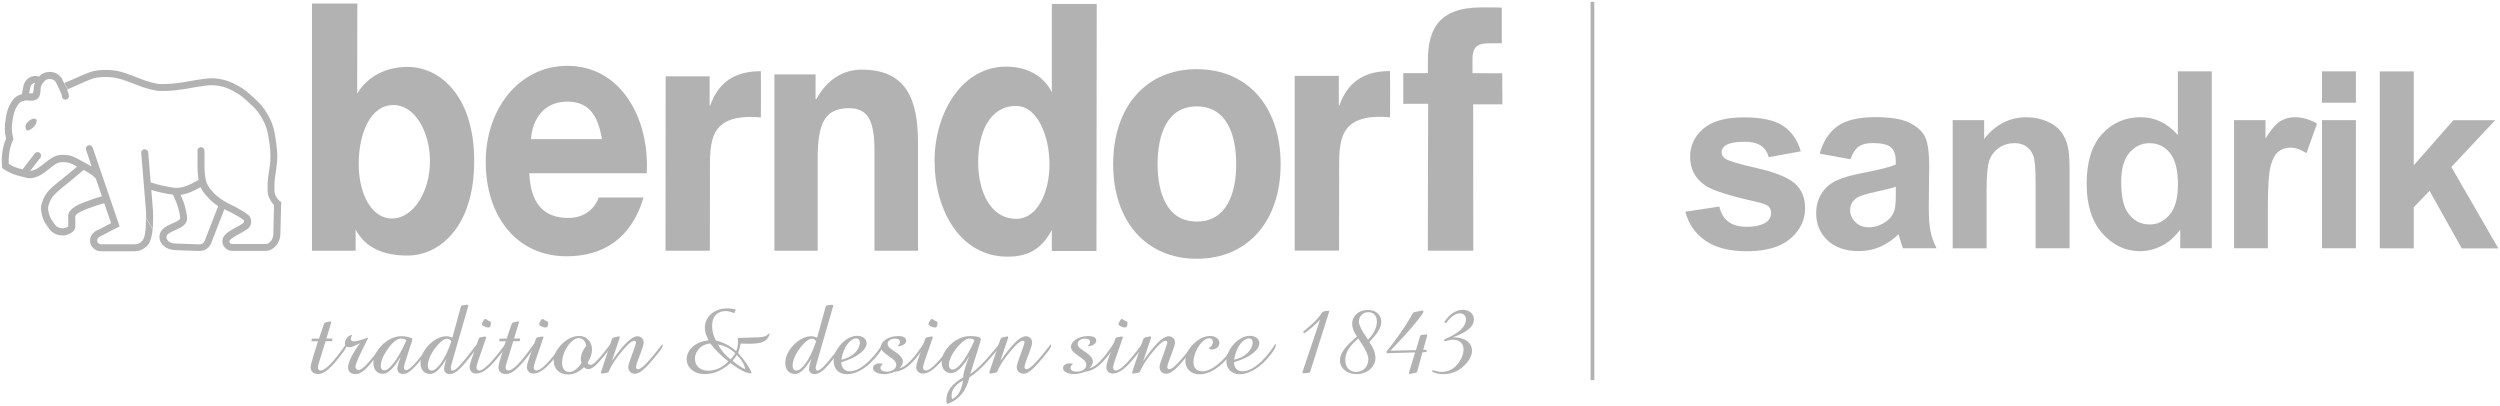 <?xml version="1.0" encoding="utf-8"?>
<!-- Generator: Adobe Illustrator 24.0.1, SVG Export Plug-In . SVG Version: 6.00 Build 0)  -->
<svg version="1.1" id="Vrstva_1" xmlns="http://www.w3.org/2000/svg" xmlns:xlink="http://www.w3.org/1999/xlink" x="0px" y="0px"
	 viewBox="0 0 382 62" style="enable-background:new 0 0 382 62;" xml:space="preserve">
<style type="text/css">
	.st0{fill:#B2B2B2;}
	.st1{fill-rule:evenodd;clip-rule:evenodd;fill:#B2B2B2;}
</style>
<g>
	<path class="st0" d="M218.17,38.3h6.95l-0.02-22.36h4.47l-0.03-4.74L225,11.18V9.05c0-2.24,1.12-2.44,2.9-2.44h1.58V1.16
		c-1.13-0.05-2.01-0.03-3.18-0.03c-6.55,0.03-8.12,3.44-8.12,8.18l0,1.86h-3.76v4.69h3.8L218.17,38.3z"/>
	<path class="st0" d="M101.69,38.31l6.78,0l0.01-11.88c0-4.74-0.28-9.18,7.78-8.49c0.01,0,0.03-7.06,0-7.06
		c-4.18-0.02-6.53,1.86-7.75,5.25l-0.08,0.02l0-4.49h-6.72L101.69,38.31z"/>
	<path class="st0" d="M118.33,38.31l6.61,0V24.19c0-5.47,1.16-7.58,4.65-7.66c3.25-0.07,4.03,2.21,4.03,6.64v15.14h6.65V21.83
		c0-6.67-1.77-11.19-8.62-11.19c-2.72,0-5.26,1.45-6.89,4.48h-0.14v-3.75l-6.29,0V38.31z"/>
	<path class="st0" d="M170.09,25.08c0,8.72,5.02,14.46,12.77,14.46c7.8,0,12.82-5.74,12.82-14.46c0-8.77-5.02-14.51-12.82-14.51
		C175.11,10.56,170.09,16.31,170.09,25.08 M176.88,25.08c0-4.41,1.39-8.82,5.98-8.82c4.64,0,6.03,4.41,6.03,8.82
		c0,4.36-1.39,8.77-6.03,8.77C178.27,33.85,176.88,29.43,176.88,25.08z"/>
	<path class="st0" d="M197.83,38.29l6.78,0l0.01-11.88c0-4.74-0.28-9.18,7.78-8.49c0.01,0,0.03-7.06,0-7.06
		c-4.18-0.02-6.53,1.86-7.75,5.25l-0.08,0.02v-4.54l-6.74,0V38.29z"/>
	<path class="st0" d="M81.14,21.26c0.09-2.08,1.31-5.73,5.53-5.73c3.24,0,4.69,1.98,5.3,5.73H81.14z M98.82,26.48
		c0.47-8.29-3.88-16.42-12.13-16.42c-7.36,0-12.47,6.57-12.47,14.65c0,8.34,4.72,14.45,12.36,14.45c5.49,0,9.88-2.63,11.76-8.99
		H91.5c-0.55,1.5-1.99,3.13-4.66,3.13c-3.71,0-5.77-2.14-5.96-6.83H98.82z"/>
	<path class="st0" d="M65.7,24.66c0,4.55-2.49,8.69-5.76,8.73c-3.16,0.04-5.13-3.77-5.13-8.32c0-4.6,1.73-9.02,5.31-9.02
		C63.34,16.04,65.7,20.06,65.7,24.66 M47.66,38.31l6.68,0l0-3.22c1.53,2.83,4.31,3.96,7.93,3.96c4.9,0,10.19-4.39,10.19-14.44
		c0-10-5.28-14.39-10.19-14.39c-3.05,0-6.02,1.27-7.69,4.08L54.6,0.54l-6.93,0V38.31z"/>
	<path class="st0" d="M160.36,25.11c0,4.43-1.95,8.33-5.04,8.33c-4.13,0.01-5.86-4.43-5.86-8.65c0-4.43,1.7-8.64,5.86-8.6
		C158.49,16.23,160.36,20.73,160.36,25.11 M160.72,38.35l6.82,0l0.04-37.75h-6.86v13.53c0,0-1.46-3.83-6.75-3.95
		c-7.03-0.15-11.17,7.16-11.17,14.4c0,7.45,3.86,14.64,11.17,14.64c3.1,0,5.21-1.16,6.75-4.08V38.35z"/>
	<path class="st0" d="M48.58,52.15h-0.96l-0.04-0.1l0.07-0.23l0.09-0.08h1l0.72-2.11c0.07-0.21,0.14-0.34,0.33-0.38l0.63-0.13h0.07
		c0.09,0,0.12,0.03,0.12,0.11c0,0.03,0,0.08-0.02,0.13l-0.72,2.37h0.91l0.02,0.08l-0.05,0.26l-0.07,0.07h-0.93l-1.03,3.34
		c-0.1,0.33-0.14,0.56-0.14,0.72c0,0.25,0.17,0.41,0.42,0.41c0.73,0,2.03-1.37,3.92-4.09c0.03,0.08,0.03,0.16,0.03,0.23
		c0,0.39-0.33,0.82-0.82,1.46c-1.47,1.93-2.54,2.94-3.5,2.94c-0.74,0-1.16-0.38-1.16-1.03c0-0.25,0.12-0.78,0.38-1.62L48.58,52.15z"
		/>
	<path class="st0" d="M58.68,52.64c0,0.41-0.39,0.83-0.95,1.54c-1.51,1.93-2.36,2.98-3.41,2.98c-0.72,0-1.14-0.38-1.14-1.03
		c0-0.7,0.58-1.98,1.84-3.71c-0.75,0.44-1.35,0.64-1.66,0.64c-0.44,0-0.66-0.2-0.66-0.57c0-0.64,0.49-1.24,1.07-1.31l0.04,0.05
		c-0.14,0.25-0.21,0.39-0.21,0.52c0,0.28,0.16,0.41,0.51,0.41c0.4,0,1.08-0.21,2.08-0.57l0.07,0.05c-1.23,2.44-1.94,3.88-1.94,4.43
		c0,0.28,0.23,0.47,0.45,0.47c0.7,0,1.84-1.42,3.89-4.11C58.66,52.49,58.68,52.56,58.68,52.64"/>
	<path class="st0" d="M58.49,57.12c-0.88,0-1.44-0.64-1.44-1.73c0-0.95,0.61-2.08,1.75-3.04c0.77-0.64,1.66-0.98,2.57-0.98
		c0.52,0,1.03,0.1,1.54,0.31L63,51.79v0.03c0,0.28-0.19,0.7-0.39,1.31l-0.79,2.52c-0.05,0.2-0.1,0.38-0.1,0.57
		c0,0.18,0.16,0.33,0.33,0.33c0.59,0,1.75-1.34,3.71-3.96c0.04,0.08,0.05,0.15,0.05,0.23c0,0.29-0.26,0.61-0.63,1.08
		c-1.61,2.01-2.56,3.24-3.59,3.24c-0.56,0-0.87-0.29-0.87-0.82c0-0.29,0.17-0.9,0.51-1.83C60.17,56.24,59.33,57.12,58.49,57.12
		 M61.31,51.73c-0.54,0-1.16,0.41-1.82,1.28c-0.88,1.15-1.31,2.13-1.31,2.86c0,0.46,0.23,0.72,0.54,0.72c0.74,0,2.01-1.51,3.38-4.6
		C61.9,51.82,61.62,51.73,61.31,51.73z"/>
	<path class="st0" d="M65.72,57.14c-0.89,0-1.47-0.64-1.47-1.67c0-0.98,0.49-2.01,1.42-2.9c0.82-0.79,1.75-1.19,2.52-1.19
		c0.3,0,0.59,0.08,0.93,0.21l1.26-4.58c0.05-0.21,0.07-0.33,0.31-0.36l0.67-0.08h0.03c0.11,0,0.16,0.05,0.16,0.15
		c0,0.05-0.02,0.1-0.04,0.18l-2.49,8.64c-0.09,0.29-0.14,0.49-0.14,0.64c0,0.29,0.07,0.44,0.3,0.44c0.54,0,1.66-1.37,3.66-3.99
		c0.04,0.07,0.05,0.13,0.05,0.21c0,0.39-0.42,0.88-1.07,1.7c-1.33,1.68-2.17,2.62-3.12,2.62c-0.51,0-0.84-0.33-0.84-0.75
		c0-0.41,0.14-0.95,0.39-1.65C67.31,56.34,66.52,57.14,65.72,57.14 M68.31,51.76c-0.4,0-0.86,0.31-1.42,0.95
		c-1.05,1.19-1.52,2.37-1.52,3.14c0,0.51,0.21,0.77,0.61,0.77c0.72,0,2.01-1.52,2.99-4.48C68.78,51.87,68.59,51.76,68.31,51.76z"/>
	<path class="st0" d="M73.12,51.82c0.07-0.18,0.16-0.26,0.33-0.29l0.65-0.11h0.07c0.07,0,0.12,0.03,0.12,0.11
		c0,0.03,0,0.07-0.02,0.1l-1.19,3.45c-0.19,0.57-0.28,0.92-0.28,1.06c0,0.29,0.16,0.47,0.44,0.47c0.7,0,2.03-1.37,4.03-4.11
		c0.02,0.07,0.04,0.13,0.04,0.21c0,0.41-0.39,0.85-0.95,1.57c-1.47,1.83-2.54,2.8-3.59,2.8c-0.61,0-1.01-0.39-1.01-1
		c0-0.2,0.07-0.54,0.25-1.05L73.12,51.82z M73.63,49.53c0-0.18,0.37-0.8,0.47-0.8c0.16,0,0.32,0.16,0.54,0.28
		c0.21,0.1,0.37,0.12,0.37,0.29c0,0.52-0.1,0.74-0.37,0.74C74.17,50.04,73.63,49.73,73.63,49.53z"/>
	<path class="st0" d="M77.27,52.15H76.3l-0.04-0.1l0.07-0.23l0.09-0.08h1l0.72-2.11c0.07-0.21,0.14-0.34,0.33-0.38l0.63-0.13h0.07
		c0.09,0,0.12,0.03,0.12,0.11c0,0.03,0,0.08-0.02,0.13l-0.72,2.37h0.91l0.02,0.08l-0.05,0.26l-0.07,0.07h-0.93l-1.03,3.34
		c-0.1,0.33-0.14,0.56-0.14,0.72c0,0.25,0.18,0.41,0.42,0.41c0.73,0,2.03-1.37,3.92-4.09c0.04,0.08,0.04,0.16,0.04,0.23
		c0,0.39-0.33,0.82-0.82,1.46c-1.47,1.93-2.54,2.94-3.5,2.94c-0.74,0-1.15-0.38-1.15-1.03c0-0.25,0.12-0.78,0.38-1.62L77.27,52.15z"
		/>
	<path class="st0" d="M81.87,51.82c0.07-0.18,0.16-0.26,0.33-0.29l0.65-0.11h0.07c0.07,0,0.12,0.03,0.12,0.11
		c0,0.03,0,0.07-0.02,0.1l-1.19,3.45c-0.19,0.57-0.28,0.92-0.28,1.06c0,0.29,0.16,0.47,0.44,0.47c0.7,0,2.03-1.37,4.03-4.11
		c0.02,0.07,0.04,0.13,0.04,0.21c0,0.41-0.39,0.85-0.95,1.57c-1.47,1.83-2.54,2.8-3.59,2.8c-0.61,0-1.01-0.39-1.01-1
		c0-0.2,0.07-0.54,0.24-1.05L81.87,51.82z M82.38,49.53c0-0.18,0.37-0.8,0.47-0.8c0.16,0,0.32,0.16,0.54,0.28
		c0.21,0.1,0.37,0.12,0.37,0.29c0,0.52-0.1,0.74-0.37,0.74C82.92,50.04,82.38,49.73,82.38,49.53z"/>
	<path class="st0" d="M90.24,55.75c0.54,0,1.49-1.15,3.13-3.3c0.04,0.07,0.05,0.13,0.05,0.2c0,0.29-0.28,0.69-0.75,1.28
		c-1.28,1.6-2.07,2.47-2.77,2.47c-0.24,0-0.47-0.1-0.66-0.29c-0.79,0.74-1.56,1.11-2.42,1.11c-1.33,0-2.21-0.82-2.21-2.08
		c0-0.87,0.4-1.73,1.23-2.55c0.82-0.83,1.79-1.26,2.66-1.26c1.1,0,1.96,0.85,1.96,2.09c0,0.64-0.23,1.29-0.67,2
		C89.85,55.63,90.03,55.75,90.24,55.75 M88.42,51.66c-0.33,0-0.68,0.16-1.01,0.46c-0.93,0.82-1.52,2.19-1.52,3.3
		c0,0.92,0.42,1.42,1.12,1.42c0.58,0,1.21-0.46,1.86-1.37c-0.09-0.18-0.12-0.38-0.12-0.61c0-0.64,0.28-1.34,0.84-2.06
		C89.41,52.05,89.01,51.66,88.42,51.66z"/>
	<path class="st0" d="M93.44,51.99c0.09-0.25,0.16-0.39,0.4-0.44l0.6-0.13c0.04-0.02,0.09-0.02,0.12-0.02
		c0.09,0,0.14,0.05,0.14,0.13c0,0.03,0,0.07-0.02,0.11l-1.19,3.53c1.75-2.54,3.03-3.79,3.9-3.79c0.54,0,0.96,0.41,0.96,0.92
		c0,0.34-0.17,0.87-0.45,1.62c-0.42,1.11-0.72,1.85-0.72,2.22c0,0.15,0.16,0.28,0.33,0.28c0.54,0,1.73-1.29,3.69-3.83
		c0.04,0.07,0.05,0.13,0.05,0.2c0,0.39-0.51,0.95-1.28,1.9c-1.31,1.6-2.21,2.42-2.94,2.42c-0.6,0-1.03-0.43-1.03-1.01
		c0-0.43,0.33-1.21,0.77-2.45c0.28-0.78,0.42-1.21,0.42-1.34c0-0.13-0.12-0.25-0.28-0.25c-0.39,0-1.26,0.77-2.47,2.36
		c-0.56,0.74-0.96,1.37-1.23,1.93c-0.17,0.36-0.16,0.56-0.51,0.62l-0.65,0.11H92c-0.11,0-0.16-0.05-0.16-0.15
		c0-0.07,0-0.13,0.04-0.21L93.44,51.99z"/>
	<path class="st0" d="M107.65,57.16c-1.59,0-2.73-1-2.73-2.27c0-1.42,1.35-2.73,3.38-2.88c-0.4-0.67-0.6-1.31-0.6-1.93
		c0-1.72,1.45-2.96,3.48-2.96c0.44,0,0.86,0.07,1.26,0.2l-0.25,0.54c-0.51-0.23-0.95-0.33-1.3-0.33c-1.3,0-2.08,0.83-2.08,2.26
		c0,0.74,0.19,1.49,0.58,2.24c1.1,0.25,2.15,0.8,3.1,1.62c0.19-0.47,0.28-0.95,0.28-1.44c0-0.18-0.02-0.36-0.03-0.57l3.1-0.1
		c0.75-0.02,1.28-0.13,1.63-0.57l0.09-0.02l0.04,0.07c-0.35,1.23-1.3,1.51-3.2,1.51c-0.37,0-0.79-0.02-1.23-0.03
		c-0.07,0.49-0.21,0.97-0.39,1.42c1.07,1.23,1.77,2.24,2.05,3.06l-0.05,0.08c-0.81-0.02-1.8-0.59-3.17-1.59
		C110.36,56.6,109.12,57.16,107.65,57.16 M108.54,52.49c-1.35,0.08-2.35,1.13-2.35,2.32c0,1.11,0.79,1.83,2.05,1.83
		c1.05,0,2.15-0.47,3.06-1.41C110.22,54.39,109.3,53.49,108.54,52.49z M112.34,53.97c-0.8-0.74-1.68-1.18-2.63-1.33
		c0.44,0.85,1.09,1.6,1.91,2.27C111.92,54.64,112.17,54.33,112.34,53.97z M112.59,54.24c-0.16,0.25-0.37,0.56-0.66,0.88
		c0.68,0.59,1.31,1.01,1.91,1.28C113.83,55.91,113.45,55.11,112.59,54.24z"/>
	<path class="st0" d="M121.46,57.14c-0.89,0-1.47-0.64-1.47-1.67c0-0.98,0.49-2.01,1.42-2.9c0.82-0.79,1.75-1.19,2.52-1.19
		c0.3,0,0.59,0.08,0.93,0.21l1.26-4.58c0.05-0.21,0.07-0.33,0.31-0.36l0.67-0.08h0.04c0.1,0,0.16,0.05,0.16,0.15
		c0,0.05-0.02,0.1-0.03,0.18l-2.49,8.64c-0.09,0.29-0.14,0.49-0.14,0.64c0,0.29,0.07,0.44,0.3,0.44c0.54,0,1.66-1.37,3.66-3.99
		c0.04,0.07,0.05,0.13,0.05,0.21c0,0.39-0.42,0.88-1.07,1.7c-1.33,1.68-2.17,2.62-3.12,2.62c-0.51,0-0.84-0.33-0.84-0.75
		c0-0.41,0.14-0.95,0.38-1.65C123.05,56.34,122.27,57.14,121.46,57.14 M124.05,51.76c-0.4,0-0.86,0.31-1.42,0.95
		c-1.05,1.19-1.52,2.37-1.52,3.14c0,0.51,0.21,0.77,0.61,0.77c0.72,0,2.01-1.52,2.99-4.48C124.52,51.87,124.33,51.76,124.05,51.76z"
		/>
	<path class="st0" d="M134.94,52.72c0,0.31-0.26,0.79-0.75,1.42c-1.58,2.03-3.29,3.04-4.76,3.04c-1.26,0-2.05-0.8-2.05-2.04
		c0-0.83,0.4-1.75,1.17-2.6c0.74-0.8,1.66-1.23,2.43-1.23c0.86,0,1.44,0.51,1.44,1.13c0,0.97-1.35,2.18-3.87,2.9
		c0,0.87,0.51,1.39,1.31,1.39c1.35,0,3.22-1.37,5.02-4.2C134.92,52.58,134.94,52.64,134.94,52.72 M131.39,52.33
		c0-0.41-0.21-0.62-0.58-0.62c-0.79,0-1.91,1.16-2.26,3.26C130.32,54.59,131.39,53.41,131.39,52.33z"/>
	<path class="st0" d="M135.11,57.16c-1.07,0-1.72-0.41-1.72-0.92c0-0.41,0.4-0.72,1-0.72c0.17,0,0.35,0.03,0.49,0.08v0.07
		c-0.23,0.13-0.35,0.34-0.35,0.56c0,0.31,0.35,0.56,0.93,0.56c0.89,0,1.49-0.46,1.49-1.03c0-0.54-0.44-0.85-1.07-1.29
		c-0.75-0.52-1.28-0.9-1.28-1.47c0-0.8,1.1-1.65,2.63-1.65c0.82,0,1.24,0.23,1.24,0.74c0,0.36-0.47,0.77-1.23,0.82l-0.05-0.08
		c0.21-0.16,0.33-0.38,0.33-0.62c0-0.26-0.28-0.47-0.73-0.47c-0.7,0-1.16,0.36-1.16,0.8c0,0.57,0.63,0.83,1.44,1.42
		c0.6,0.44,0.89,0.85,0.89,1.32c0,0.34-0.18,0.65-0.51,0.98c0.87-0.13,2.17-1.41,3.73-3.84c0.05,0.05,0.07,0.11,0.07,0.2
		c0,0.31-0.3,0.87-0.95,1.69c-1.19,1.52-2.22,2.37-3.57,2.5C136.18,57.03,135.64,57.16,135.11,57.16"/>
	<path class="st0" d="M141.36,51.82c0.07-0.18,0.16-0.26,0.33-0.29l0.65-0.11h0.07c0.07,0,0.12,0.03,0.12,0.11
		c0,0.03,0,0.07-0.02,0.1l-1.19,3.45c-0.19,0.57-0.28,0.92-0.28,1.06c0,0.29,0.16,0.47,0.44,0.47c0.7,0,2.03-1.37,4.03-4.11
		c0.02,0.07,0.04,0.13,0.04,0.21c0,0.41-0.39,0.85-0.94,1.57c-1.47,1.83-2.54,2.8-3.59,2.8c-0.61,0-1.02-0.39-1.02-1
		c0-0.2,0.07-0.54,0.24-1.05L141.36,51.82z M141.87,49.53c0-0.18,0.37-0.8,0.47-0.8c0.16,0,0.32,0.16,0.54,0.28
		c0.21,0.1,0.37,0.12,0.37,0.29c0,0.52-0.11,0.74-0.37,0.74C142.41,50.04,141.87,49.73,141.87,49.53z"/>
	<path class="st0" d="M144.72,61.7c-0.09-0.15-0.12-0.31-0.12-0.51c0-1.46,0.82-2.49,2.56-3.52c0.09-0.98,0.46-2.03,0.95-3.26
		c-1.03,1.73-1.94,2.6-2.84,2.6c-0.79,0-1.38-0.65-1.38-1.65c0-0.95,0.49-1.96,1.44-2.8c0.93-0.82,1.87-1.21,2.96-1.21
		c1.02,0,1.58,0.18,1.58,0.47c0,0.15-0.21,0.83-0.6,2.08l-1.01,3.24c0.96-0.62,2.5-2.13,4.43-4.6c0.02,0.08,0.03,0.15,0.03,0.21
		c0,0.33-0.24,0.62-0.61,1.06c-1.5,1.8-2.78,3.09-3.97,3.83c-0.49,2.06-1.52,3.37-3.29,4.06L144.72,61.7z M148.19,51.73
		c-0.51,0-1.05,0.36-1.7,1.08c-1.01,1.13-1.5,2.19-1.5,2.94c0,0.46,0.25,0.72,0.58,0.72c0.75,0,2.01-1.47,3.34-4.47
		C148.71,51.81,148.47,51.73,148.19,51.73z M147.15,58.12c-1.19,0.69-1.75,1.39-1.75,2.4c0,0.11,0.04,0.26,0.07,0.46
		C146.42,60.53,146.94,59.61,147.15,58.12z"/>
	<path class="st0" d="M152.81,51.99c0.09-0.25,0.16-0.39,0.4-0.44l0.59-0.13c0.04-0.02,0.09-0.02,0.12-0.02
		c0.09,0,0.14,0.05,0.14,0.13c0,0.03,0,0.07-0.02,0.11l-1.19,3.53c1.75-2.54,3.03-3.79,3.9-3.79c0.54,0,0.96,0.41,0.96,0.92
		c0,0.34-0.17,0.87-0.45,1.62c-0.42,1.11-0.72,1.85-0.72,2.22c0,0.15,0.16,0.28,0.33,0.28c0.54,0,1.73-1.29,3.69-3.83
		c0.04,0.07,0.05,0.13,0.05,0.2c0,0.39-0.51,0.95-1.28,1.9c-1.31,1.6-2.21,2.42-2.94,2.42c-0.6,0-1.03-0.43-1.03-1.01
		c0-0.43,0.33-1.21,0.77-2.45c0.28-0.78,0.42-1.21,0.42-1.34c0-0.13-0.12-0.25-0.28-0.25c-0.39,0-1.26,0.77-2.47,2.36
		c-0.56,0.74-0.96,1.37-1.23,1.93c-0.17,0.36-0.16,0.56-0.51,0.62l-0.65,0.11h-0.07c-0.11,0-0.16-0.05-0.16-0.15
		c0-0.07,0-0.13,0.04-0.21L152.81,51.99z"/>
	<path class="st0" d="M164.15,57.16c-1.07,0-1.72-0.41-1.72-0.92c0-0.41,0.4-0.72,1-0.72c0.17,0,0.35,0.03,0.49,0.08v0.07
		c-0.23,0.13-0.35,0.34-0.35,0.56c0,0.31,0.35,0.56,0.93,0.56c0.89,0,1.49-0.46,1.49-1.03c0-0.54-0.44-0.85-1.07-1.29
		c-0.75-0.52-1.28-0.9-1.28-1.47c0-0.8,1.1-1.65,2.63-1.65c0.82,0,1.24,0.23,1.24,0.74c0,0.36-0.47,0.77-1.23,0.82l-0.05-0.08
		c0.21-0.16,0.33-0.38,0.33-0.62c0-0.26-0.28-0.47-0.74-0.47c-0.7,0-1.16,0.36-1.16,0.8c0,0.57,0.63,0.83,1.44,1.42
		c0.6,0.44,0.89,0.85,0.89,1.32c0,0.34-0.18,0.65-0.51,0.98c0.87-0.13,2.17-1.41,3.73-3.84c0.05,0.05,0.07,0.11,0.07,0.2
		c0,0.31-0.3,0.87-0.95,1.69c-1.19,1.52-2.22,2.37-3.57,2.5C165.22,57.03,164.67,57.16,164.15,57.16"/>
	<path class="st0" d="M170.4,51.82c0.07-0.18,0.16-0.26,0.33-0.29l0.65-0.11h0.07c0.07,0,0.12,0.03,0.12,0.11
		c0,0.03,0,0.07-0.02,0.1l-1.19,3.45c-0.19,0.57-0.28,0.92-0.28,1.06c0,0.29,0.16,0.47,0.44,0.47c0.7,0,2.03-1.37,4.03-4.11
		c0.02,0.07,0.04,0.13,0.04,0.21c0,0.41-0.39,0.85-0.94,1.57c-1.47,1.83-2.54,2.8-3.59,2.8c-0.61,0-1.01-0.39-1.01-1
		c0-0.2,0.07-0.54,0.24-1.05L170.4,51.82z M170.9,49.53c0-0.18,0.37-0.8,0.47-0.8c0.16,0,0.31,0.16,0.54,0.28
		c0.21,0.1,0.37,0.12,0.37,0.29c0,0.52-0.11,0.74-0.37,0.74C171.45,50.04,170.9,49.73,170.9,49.53z"/>
	<path class="st0" d="M174.63,51.99c0.09-0.25,0.16-0.39,0.4-0.44l0.6-0.13c0.04-0.02,0.09-0.02,0.12-0.02
		c0.09,0,0.14,0.05,0.14,0.13c0,0.03,0,0.07-0.02,0.11l-1.19,3.53c1.75-2.54,3.03-3.79,3.9-3.79c0.54,0,0.96,0.41,0.96,0.92
		c0,0.34-0.18,0.87-0.46,1.62c-0.42,1.11-0.72,1.85-0.72,2.22c0,0.15,0.16,0.28,0.33,0.28c0.54,0,1.73-1.29,3.69-3.83
		c0.04,0.07,0.05,0.13,0.05,0.2c0,0.39-0.51,0.95-1.28,1.9c-1.31,1.6-2.21,2.42-2.94,2.42c-0.6,0-1.03-0.43-1.03-1.01
		c0-0.43,0.33-1.21,0.77-2.45c0.28-0.78,0.42-1.21,0.42-1.34c0-0.13-0.12-0.25-0.28-0.25c-0.39,0-1.26,0.77-2.47,2.36
		c-0.56,0.74-0.96,1.37-1.23,1.93c-0.17,0.36-0.16,0.56-0.51,0.62l-0.65,0.11h-0.07c-0.11,0-0.16-0.05-0.16-0.15
		c0-0.07,0-0.13,0.04-0.21L174.63,51.99z"/>
	<path class="st0" d="M188.77,52.76c0,0.36-0.23,0.7-0.58,1.18c-1.58,2.14-3.34,3.26-4.92,3.26c-1.24,0-2.15-0.83-2.15-2.04
		c0-0.83,0.39-1.7,1.1-2.45c0.86-0.92,1.8-1.37,2.68-1.37c0.88,0,1.42,0.46,1.42,1.08c0,0.54-0.49,0.98-1.1,0.98
		c-0.24,0-0.4-0.06-0.53-0.23c0.42-0.21,0.65-0.59,0.65-0.87c0-0.39-0.21-0.61-0.56-0.61c-0.4,0-0.84,0.25-1.26,0.74
		c-0.72,0.82-1.16,2.04-1.16,2.88c0,0.92,0.49,1.42,1.38,1.42c1.33,0,3.15-1.36,5.01-4.15C188.77,52.63,188.77,52.69,188.77,52.76"
		/>
	<path class="st0" d="M194.95,52.72c0,0.31-0.26,0.79-0.75,1.42c-1.58,2.03-3.29,3.04-4.76,3.04c-1.26,0-2.05-0.8-2.05-2.04
		c0-0.83,0.4-1.75,1.17-2.6c0.74-0.8,1.66-1.23,2.43-1.23c0.86,0,1.44,0.51,1.44,1.13c0,0.97-1.35,2.18-3.87,2.9
		c0,0.87,0.51,1.39,1.31,1.39c1.35,0,3.22-1.37,5.02-4.2C194.93,52.58,194.95,52.64,194.95,52.72 M191.4,52.33
		c0-0.41-0.21-0.62-0.58-0.62c-0.79,0-1.91,1.16-2.26,3.26C190.33,54.59,191.4,53.41,191.4,52.33z"/>
	<path class="st0" d="M201.71,48.85c-0.88,0.9-1.7,1.59-2.38,2.06h-0.09l-0.11-0.15l0.02-0.1c0.88-0.72,1.59-1.36,2.12-1.93
		c0.6-0.65,0.7-1.15,1.16-1.19l0.54-0.05H203c0.07,0,0.1,0.03,0.1,0.1c0,0.03-0.02,0.1-0.05,0.18l-2.82,8.92
		c-0.05,0.2-0.09,0.28-0.31,0.29l-0.72,0.05h-0.03c-0.1,0-0.16-0.05-0.16-0.13c0-0.05,0.02-0.1,0.04-0.15L201.71,48.85z"/>
	<path class="st0" d="M206.61,49.47c0-1.19,1-2.11,2.38-2.11c1.28,0,2.07,0.74,2.07,1.85c0,0.88-0.65,1.83-1.82,3.04
		c0.63,0.92,0.93,1.75,0.93,2.42c0,1.36-1.24,2.5-2.87,2.5c-1.49,0-2.56-0.9-2.56-2.11c0-1.13,0.93-2.22,2.61-3.65
		C206.85,50.74,206.61,50.09,206.61,49.47 M205.56,55.01c0,1.11,0.66,1.82,1.66,1.82c1.05,0,1.86-0.8,1.86-1.91
		c0-0.83-0.6-1.82-1.54-3.19C206.22,52.84,205.56,53.85,205.56,55.01z M210.39,49.12c0-0.88-0.51-1.42-1.3-1.42
		c-0.82,0-1.45,0.61-1.45,1.42c0,0.62,0.51,1.5,1.38,2.78C209.92,51.05,210.39,50.02,210.39,49.12z"/>
	<path class="st0" d="M216.23,53.85L212,53.97l-0.11-0.02l-0.05-0.13l0.03-0.11c1.4-1.77,2.64-3.48,3.64-5.2
		c0.25-0.42,0.32-0.77,0.67-0.83l1.14-0.23h0.02c0.09,0,0.16,0.08,0.16,0.18c0,0.28-1.59,2.36-5.04,5.95l3.9-0.08l0.61-2.09
		c0.05-0.16,0.11-0.21,0.28-0.23l0.67-0.08h0.03c0.09,0,0.12,0.05,0.12,0.15c0,0.03,0,0.07-0.02,0.11l-0.58,2.09h0.44l0.1,0.07
		l-0.03,0.2l-0.09,0.08l-0.53,0.02l-0.79,2.88c-0.04,0.13-0.07,0.21-0.21,0.25l-0.91,0.18h-0.07c-0.07,0-0.09-0.02-0.09-0.08
		c0-0.07,0-0.13,0.03-0.23L216.23,53.85z"/>
	<path class="st0" d="M218.81,56.7l0.09-0.11l0.09-0.03c0.42,0.18,0.88,0.26,1.33,0.26c0.65,0,1.23-0.18,1.72-0.54
		c0.96-0.7,1.59-1.91,1.59-2.93c0-0.85-0.63-1.44-1.59-1.44c-0.28,0-0.68,0.08-1.21,0.23l-0.12-0.05l-0.05-0.15l0.04-0.08
		c2.21-0.93,3.29-1.93,3.29-3.08c0-0.54-0.39-0.9-0.91-0.9c-0.67,0-1.42,0.49-2.1,1.49h-0.09l-0.16-0.1l-0.02-0.1
		c0.79-1.21,1.82-1.83,2.8-1.83c1.01,0,1.7,0.61,1.7,1.46c0,1.13-1.07,1.98-3.2,2.73c1.82,0,2.91,0.83,2.91,2.04
		c0,0.87-0.53,1.78-1.59,2.65c-0.72,0.59-1.77,0.95-2.7,0.95c-0.77,0-1.37-0.13-1.79-0.39L218.81,56.7z"/>
	<path class="st0" d="M4,19.81c0.14,0.28,0.6,0.07,1.04-0.31c0.44-0.38,0.68-0.99,0.49-1.24c-0.19-0.25-0.71-0.14-1.15,0.25
		C3.94,18.88,3.76,19.34,4,19.81"/>
	<rect x="243.04" y="0.28" class="st1" width="0.57" height="57.81"/>
	<path class="st1" d="M363.63,37.94V10.91h5.19v14.35l6.06-6.89h6.38l-6.69,7.15l7.17,12.43h-5.58l-4.93-8.79l-2.41,2.52v6.27
		H363.63z M354.8,37.94V18.36h5.18v19.58H354.8z M354.8,15.7v-4.8h5.18v4.8H354.8z M346.54,37.94h-5.18V18.36h4.81v2.78
		c0.82-1.32,1.57-2.19,2.22-2.6c0.66-0.41,1.4-0.63,2.24-0.63c1.18,0,2.32,0.33,3.41,0.98l-1.61,4.51
		c-0.87-0.56-1.68-0.84-2.43-0.84c-0.73,0-1.34,0.2-1.85,0.6c-0.51,0.4-0.9,1.12-1.19,2.17c-0.29,1.05-0.43,3.24-0.43,6.57V37.94z
		 M324.12,27.73c0,2.09,0.29,3.6,0.87,4.54c0.83,1.35,2,2.03,3.5,2.03c1.2,0,2.21-0.51,3.05-1.52c0.83-1.01,1.25-2.53,1.25-4.55
		c0-2.25-0.41-3.87-1.22-4.86c-0.81-0.99-1.85-1.49-3.12-1.49c-1.23,0-2.25,0.49-3.09,1.47C324.54,24.32,324.12,25.78,324.12,27.73z
		 M337.95,37.94h-4.81v-2.88c-0.8,1.12-1.74,1.95-2.83,2.5c-1.09,0.55-2.18,0.82-3.29,0.82c-2.25,0-4.18-0.91-5.78-2.72
		c-1.6-1.81-2.4-4.34-2.4-7.59c0-3.32,0.78-5.85,2.34-7.57c1.56-1.72,3.54-2.59,5.92-2.59c2.18,0,4.08,0.91,5.68,2.73v-9.74h5.18
		V37.94z M316.22,37.94h-5.18v-10c0-2.11-0.11-3.48-0.33-4.1c-0.22-0.62-0.59-1.1-1.08-1.45c-0.5-0.34-1.1-0.52-1.79-0.52
		c-0.9,0-1.71,0.24-2.42,0.74c-0.71,0.5-1.2,1.15-1.47,1.96c-0.26,0.81-0.4,2.31-0.4,4.5v8.87h-5.18V18.36h4.81v2.88
		c1.71-2.22,3.87-3.32,6.46-3.32c1.14,0,2.19,0.21,3.14,0.62c0.94,0.41,1.66,0.94,2.15,1.58c0.48,0.64,0.82,1.37,1.01,2.18
		c0.19,0.81,0.29,1.97,0.29,3.48V37.94z M289.68,28.54c-0.66,0.22-1.71,0.48-3.15,0.79c-1.44,0.31-2.37,0.61-2.82,0.9
		c-0.67,0.49-1.01,1.09-1.01,1.83c0,0.73,0.27,1.35,0.81,1.88c0.54,0.53,1.23,0.79,2.06,0.79c0.94,0,1.82-0.31,2.68-0.92
		c0.63-0.47,1.04-1.04,1.23-1.72c0.14-0.44,0.2-1.28,0.2-2.52V28.54z M282.75,24.33l-4.7-0.85c0.53-1.89,1.44-3.29,2.73-4.21
		c1.3-0.91,3.21-1.37,5.75-1.37c2.32,0,4.04,0.28,5.17,0.82c1.13,0.55,1.93,1.24,2.39,2.08c0.46,0.84,0.69,2.39,0.69,4.64
		l-0.06,6.05c0,1.72,0.08,2.99,0.25,3.81c0.16,0.81,0.48,1.69,0.93,2.63h-5.13c-0.13-0.35-0.3-0.86-0.5-1.53
		c-0.08-0.31-0.14-0.51-0.18-0.61c-0.89,0.86-1.83,1.5-2.84,1.94c-1.01,0.43-2.08,0.64-3.23,0.64c-2.01,0-3.61-0.55-4.77-1.64
		c-1.16-1.1-1.74-2.48-1.74-4.15c0-1.1,0.26-2.09,0.79-2.96c0.53-0.87,1.27-1.53,2.22-1.99c0.95-0.46,2.33-0.86,4.12-1.21
		c2.42-0.45,4.1-0.88,5.03-1.27v-0.52c0-1-0.25-1.7-0.74-2.13c-0.49-0.42-1.42-0.64-2.78-0.64c-0.93,0-1.64,0.18-2.16,0.55
		C283.48,22.78,283.07,23.42,282.75,24.33z M257.52,32.35l5.2-0.79c0.22,1.01,0.67,1.78,1.35,2.3c0.67,0.52,1.62,0.79,2.84,0.79
		c1.34,0,2.35-0.25,3.02-0.74c0.46-0.34,0.69-0.81,0.69-1.38c0-0.4-0.13-0.72-0.37-0.98c-0.26-0.25-0.84-0.47-1.73-0.68
		c-4.18-0.92-6.83-1.76-7.95-2.52c-1.55-1.06-2.32-2.53-2.32-4.41c0-1.69,0.67-3.12,2.01-4.27c1.34-1.16,3.42-1.74,6.23-1.74
		c2.68,0,4.68,0.44,5.98,1.31c1.3,0.88,2.2,2.17,2.69,3.88l-4.89,0.9c-0.21-0.76-0.6-1.35-1.19-1.75c-0.59-0.41-1.42-0.61-2.5-0.61
		c-1.37,0-2.34,0.19-2.93,0.57c-0.39,0.27-0.59,0.62-0.59,1.05c0,0.37,0.17,0.68,0.52,0.94c0.47,0.35,2.08,0.83,4.84,1.46
		c2.76,0.62,4.68,1.39,5.78,2.3c1.08,0.93,1.62,2.21,1.62,3.85c0,1.79-0.75,3.34-2.25,4.63c-1.5,1.29-3.71,1.93-6.65,1.93
		c-2.67,0-4.78-0.54-6.34-1.62C259.02,35.68,258,34.21,257.52,32.35z"/>
	<g>
		<path class="st0" d="M7.23,34.57c-0.01-0.01-0.02-0.02-0.02-0.04h0C7.21,34.54,7.22,34.56,7.23,34.57z"/>
		<polygon class="st0" points="23.32,35.03 24.56,37.08 24.56,37.08 24.56,37.08 23.32,35.03 		"/>
		<polygon class="st0" points="15.44,36.08 15.44,36.08 15.44,36.08 15.44,36.08 		"/>
		<path class="st0" d="M7.3,34.67c-0.02-0.03-0.04-0.05-0.06-0.08C7.34,34.73,7.52,35,7.3,34.67z"/>
		<path class="st0" d="M7.21,34.54L7.21,34.54C7.19,34.51,7.19,34.51,7.21,34.54z"/>
		<path class="st0" d="M22.29,33.92c0,0.13-0.01,0.25-0.01,0.41c0,0.01,0,0.02,0,0.02c0,0,0,0,0,0c0,0,0,0,0,0
			c0,0.14-0.01,0.3-0.02,0.47h0c-0.01,0.18-0.03,0.33-0.04,0.45c-0.08,0.68-0.23,1.23-0.44,1.48l-0.02,0.02
			c-0.04,0.04-0.07,0.08-0.11,0.12c-0.04,0.04-0.09,0.08-0.14,0.12h0c-0.24,0.19-0.55,0.31-0.91,0.31l-5.13,0
			c-0.12,0-0.21-0.01-0.28-0.04c-0.06-0.03-0.13-0.07-0.19-0.15c-0.07-0.08-0.12-0.14-0.13-0.18c-0.02-0.04-0.02-0.11-0.01-0.24
			c0.01-0.12,0.04-0.23,0.1-0.31c0.09-0.11,0.24-0.22,0.48-0.34l0,0c0,0,0,0,0,0c0,0,0,0,0,0c0,0,0,0,0,0c0,0,0,0,0,0c0,0,0,0,0,0
			c0,0,0.01,0,0.02-0.01l0,0l0,0c0,0,0,0,0,0c0.27-0.13,0.64-0.33,1.04-0.54c0.47-0.25,0.97-0.52,1.34-0.69l0.44-0.21l-0.15-0.45
			l-3.97-11.61c-0.1-0.28-0.4-0.43-0.68-0.34c-0.28,0.09-0.43,0.4-0.33,0.68L14,25.44c-0.27-0.16-0.55-0.32-0.89-0.5
			c-0.07-0.07-0.16-0.12-0.26-0.14c-0.18-0.1-0.38-0.21-0.6-0.33c-0.51-0.28-0.89-0.49-1.33-0.63c-0.45-0.14-0.94-0.2-1.62-0.17h0
			c-0.02,0-0.01,0-0.02,0c0,0,0,0,0,0c0,0,0,0,0,0c-0.98,0.05-1.83,0.75-2.43,1.24c-0.14,0.11-0.26,0.21-0.36,0.29
			c-0.12,0.08-0.19,0.14-0.27,0.19c-0.4,0.29-0.67,0.49-1.23,0.66c-0.14,0.04-0.26,0.06-0.38,0.07l1.56-2.02
			c0.18-0.23,0.14-0.57-0.1-0.75c-0.23-0.18-0.57-0.14-0.75,0.1l-1.88,2.43c-0.51-0.13-0.89-0.24-1.23-0.38
			c-0.28-0.11-0.55-0.25-0.86-0.45c-0.02-0.19-0.02-0.36-0.02-0.53c0-0.25,0.02-0.49,0.05-0.79c0.05-0.46,0.1-0.82,0.19-1.17
			c0.09-0.34,0.21-0.68,0.4-1.12l0.07-0.16L2.01,21.1c-0.12-0.53-0.19-0.95-0.2-1.37c-0.01-0.43,0.02-0.85,0.11-1.38v0
			c0.08-0.48,0.15-0.87,0.27-1.23c0.11-0.35,0.27-0.68,0.52-1.06l0,0c0.07-0.1,0.12-0.18,0.18-0.25c0.06-0.06,0.12-0.12,0.2-0.18
			c0.17-0.12,0.32-0.16,0.52-0.21c0.08-0.02,0.1-0.03,0.12-0.03h0l0,0c0.2-0.06,0.47-0.04,0.71-0.02c0.33,0.02,0.63,0.05,0.91-0.08
			c0.26-0.05,0.38-0.19,0.52-0.36v0l0.01-0.01l0,0c0.18-0.22,0.21-0.39,0.24-0.6c0.08-0.25,0.08-0.44,0.08-0.63
			c0-0.12,0-0.23,0.04-0.35l0,0c0.03-0.1,0.05-0.18,0.09-0.27c0.02-0.06,0.06-0.13,0.11-0.21l0,0c0.15-0.25,0.3-0.44,0.47-0.58
			c0.15-0.12,0.35-0.19,0.59-0.2c0.2-0.01,0.35,0,0.48,0.04c0.13,0.05,0.26,0.13,0.41,0.26v0c0.13,0.12,0.19,0.25,0.26,0.41
			c0.04,0.1,0.09,0.2,0.15,0.31l0.01,0.02c0.05,0.09,0.1,0.19,0.14,0.29c0.07,0.14,0.11,0.24,0.14,0.3
			c0.21,0.45,0.38,0.86,0.37,0.94c-0.03,0.29,0.19,0.56,0.48,0.58c0.29,0.03,0.56-0.19,0.59-0.48c0.02-0.21-0.09-0.6-0.27-1.04
			c0.04-0.02,0.08-0.03,0.11-0.05l-0.56-0.93c-0.02-0.04-0.04-0.07-0.06-0.11l-0.01-0.02c-0.05-0.09-0.08-0.17-0.12-0.25
			c-0.12-0.28-0.23-0.52-0.52-0.78l0,0c-0.25-0.23-0.5-0.38-0.78-0.47c-0.28-0.1-0.57-0.13-0.9-0.1h0
			c-0.46,0.03-0.84,0.18-1.16,0.42c-0.11,0.09-0.22,0.18-0.32,0.29c-0.18-0.06-0.35-0.1-0.53-0.1c-0.3-0.01-0.6,0.07-0.9,0.24
			c-0.17,0.1-0.3,0.2-0.42,0.32c-0.11,0.11-0.19,0.23-0.28,0.38l0,0c-0.18,0.29-0.22,0.51-0.26,0.76c-0.01,0.08-0.03,0.17-0.04,0.23
			h0c-0.06,0.23-0.1,0.41-0.13,0.61c-0.02,0.08-0.03,0.16-0.04,0.25c-0.31,0.08-0.54,0.15-0.86,0.37l0,0
			c-0.16,0.11-0.28,0.22-0.38,0.33c-0.1,0.11-0.19,0.23-0.28,0.38v0c-0.31,0.47-0.5,0.88-0.65,1.32c-0.14,0.42-0.22,0.86-0.31,1.4
			c-0.1,0.61-0.14,1.1-0.13,1.59c0.01,0.44,0.08,0.88,0.19,1.41c-0.17,0.4-0.29,0.75-0.38,1.11c-0.11,0.41-0.17,0.81-0.22,1.33
			c-0.04,0.36-0.05,0.63-0.05,0.9c0,0.27,0.02,0.54,0.05,0.9l0.03,0.26l0.21,0.14c0.47,0.3,0.85,0.51,1.26,0.68
			c0.41,0.17,0.83,0.29,1.38,0.43c0.17,0.04,0.28,0.07,0.38,0.1c0.63,0.18,1.01,0.28,1.73,0.07c0.73-0.22,1.06-0.47,1.55-0.82
			c0.09-0.07,0.18-0.14,0.26-0.19c0.12-0.09,0.26-0.2,0.42-0.33c0.49-0.4,1.17-0.97,1.81-1h0c0.01,0,0.01,0,0.01,0
			c0.56-0.02,0.93,0.02,1.26,0.12c0.34,0.11,0.68,0.29,1.12,0.54c0.01,0.01,0.03,0.01,0.04,0.02c-0.04,0.03-0.08,0.06-0.11,0.09
			c-0.37,0.31-0.7,0.59-1.25,1.04c-0.31,0.26-0.63,0.51-0.93,0.75v0c-0.46,0.37-0.88,0.7-1.45,1.2c-0.47,0.41-0.8,0.79-1.05,1.19
			c-0.26,0.4-0.44,0.81-0.59,1.28c-0.24,0.73-0.14,1.15,0.01,1.8v0c0.2,0.83,0.01,0.05,0.01,0.04h0c0.07,0.32,0.15,0.58,0.27,0.82
			c0.11,0.25,0.25,0.47,0.43,0.73c0.04,0.05,0.07,0.1,0.1,0.14l0,0c0,0,0,0,0,0l0,0c0.04,0.05,0.07,0.1,0.09,0.13
			c0.35,0.51,0.65,0.9,1.35,1.15l0,0c0.34,0.12,0.7,0.17,0.99,0.16c0.06,0,0.12-0.01,0.18-0.01c0.05-0.01,0.1-0.02,0.16-0.03
			c0.02,0,0.03-0.01,0.03-0.01c0.45-0.11,0.9-0.33,1.16-0.58c0.07-0.07,0.12-0.14,0.17-0.21v0c0.06-0.09,0.1-0.18,0.12-0.28l0-0.01
			l0,0c0.04-0.21,0.04-0.4,0.04-0.61c0-0.09,0-0.18,0-0.27c0.01-0.19,0-0.35-0.01-0.51v0c-0.01-0.2-0.02-0.37,0-0.44v0
			c0,0,0-0.01,0.01-0.02l0,0c0.03-0.09,0.01-0.03,0,0c0.1-0.24,0.48-0.5,0.95-0.73c0.1-0.05,0.21-0.1,0.32-0.15
			c0.12-0.05,0.23-0.1,0.33-0.13l0,0l0,0l0,0c0,0,0,0,0,0v0l0,0c0.43-0.16-0.04,0.02,0.29-0.11c0.96-0.36,1.6-0.6,2.53-0.83
			l1.04,3.04c-0.31,0.16-0.64,0.34-0.96,0.51c-0.39,0.21-0.75,0.4-0.99,0.52l0,0c0,0,0,0,0,0C15,35.1,15,35.1,14.99,35.1l0,0
			c-0.41,0.19-0.69,0.41-0.88,0.65c-0.22,0.28-0.31,0.57-0.34,0.89c-0.02,0.29,0,0.5,0.08,0.7c0.08,0.2,0.19,0.34,0.34,0.51
			c0.18,0.2,0.37,0.33,0.59,0.42c0.21,0.09,0.43,0.12,0.68,0.12l5.13,0c0.62,0,1.15-0.22,1.57-0.54l0,0
			c0.08-0.06,0.16-0.13,0.23-0.19c0.06-0.06,0.12-0.12,0.17-0.18c0.02-0.02,0.04-0.03,0.06-0.07c0.34-0.43,0.56-1.16,0.66-2.01
			c0.02-0.14,0.03-0.25,0.04-0.37l-1.01-1.68C22.3,33.54,22.3,33.72,22.29,33.92z M5.05,14.23L5.05,14.23
			C5.05,14.23,5.05,14.23,5.05,14.23L5.05,14.23z M4.55,13.77L4.55,13.77c0.03-0.13,0.05-0.22,0.06-0.31
			c0.02-0.14,0.04-0.26,0.11-0.37v0c0.05-0.09,0.1-0.15,0.15-0.21c0.04-0.04,0.09-0.08,0.16-0.12c0.1-0.06,0.2-0.09,0.3-0.1
			c0,0,0,0,0,0c-0.04,0.1-0.07,0.21-0.11,0.35l0,0c-0.07,0.25-0.08,0.44-0.08,0.62c0,0.12,0,0.24-0.04,0.35l-0.02,0.05l-0.01,0.05
			c0,0.03,0,0,0,0.02c-0.01,0.05-0.01,0.08-0.01,0.1l-0.04,0l-0.12,0.08c0,0-0.17-0.01-0.37-0.03c-0.03,0-0.06,0-0.09-0.01
			C4.46,14.13,4.5,13.97,4.55,13.77z M7.46,32.59L7.46,32.59c0-0.02,0.01,0.06,0.03,0.14C7.48,32.69,7.47,32.64,7.46,32.59z
			 M11.49,33C11.49,33,11.49,32.99,11.49,33L11.49,33C11.49,32.99,11.49,33,11.49,33z M13.02,30.85c-0.51,0.19-0.07,0.03-0.28,0.11
			l0,0l0,0l-0.01,0c-0.14,0.05-0.27,0.1-0.38,0.15c-0.13,0.05-0.25,0.11-0.38,0.17c-0.67,0.34-1.24,0.77-1.46,1.28
			c0,0.01-0.01,0.02-0.01,0.03h0l0,0c-0.01,0.03-0.01,0.02,0,0l0,0c0,0,0,0.01-0.01,0.02l0,0c-0.1,0.27-0.08,0.56-0.07,0.88
			c0.01,0.14,0.02,0.3,0.01,0.43c0,0.11,0,0.22,0,0.32c0,0.13,0,0.25-0.01,0.34c0,0,0,0,0,0c-0.12,0.12-0.38,0.23-0.66,0.3l-0.01,0
			c0,0,0,0,0,0c0,0,0,0,0,0c-0.01,0-0.02,0-0.05,0.01c-0.02,0-0.05,0-0.08,0c-0.17,0-0.39-0.03-0.6-0.1h0
			c-0.34-0.12-0.54-0.33-0.74-0.62c-0.08-0.12-0.19-0.28-0.17-0.25l0,0c-0.03-0.04-0.06-0.09-0.1-0.15
			c-0.15-0.22-0.26-0.4-0.34-0.57c-0.06-0.14-0.11-0.28-0.16-0.46c-0.01-0.05-0.03-0.12-0.05-0.21h0c-0.11-0.47-0.18-0.78-0.03-1.22
			c0.13-0.39,0.27-0.72,0.47-1.04c0.2-0.32,0.47-0.62,0.86-0.96c0.53-0.47,0.96-0.81,1.41-1.17l0,0c0.27-0.21,0.55-0.44,0.94-0.77
			c0.45-0.37,0.83-0.69,1.25-1.05c0.14-0.12,0.28-0.23,0.43-0.36c0.71,0.39,1.17,0.67,1.84,1.29l0.94,2.74
			C14.64,30.24,13.99,30.49,13.02,30.85z"/>
		<path class="st0" d="M10.5,32.59c0-0.01,0.01-0.01,0.01-0.02C10.52,32.54,10.51,32.57,10.5,32.59z"/>
		<path class="st0" d="M42.76,30.75c-0.13-0.12-0.22-0.21-0.3-0.31c-0.08-0.1-0.15-0.22-0.24-0.37l0,0
			c-0.06-0.11-0.11-0.2-0.15-0.29c-0.03-0.08-0.06-0.17-0.09-0.28c-0.04-0.15-0.04-0.28-0.04-0.44v0c0-0.08,0-0.18,0-0.26
			c0,0,0,0,0,0c-0.03-0.9,0.04-1.42,0.16-2.2c0.03-0.21,0.07-0.44,0.12-0.84c0.1-0.74,0.15-1.32,0.15-1.9c0-0.57-0.05-1.16-0.15-1.9
			v0c-0.12-0.89-0.22-1.61-0.4-2.3c-0.19-0.71-0.47-1.39-0.94-2.2c-0.32-0.54-0.57-0.92-0.86-1.27h0c-0.3-0.36-0.64-0.7-1.15-1.17
			c-0.03-0.02-0.05-0.05-0.08-0.07c-0.86-0.8-1.42-1.32-2.53-1.91c-0.5-0.27-0.92-0.47-1.35-0.63c-0.44-0.16-0.89-0.27-1.47-0.37
			c-1.1-0.17-1.82-0.06-2.74,0.08c-0.25,0.04-0.52,0.08-0.81,0.12c-0.44,0.06-0.74,0.12-1.05,0.18c-0.29,0.06-0.58,0.11-0.92,0.16
			c-0.1,0.01-0.2,0.03-0.3,0.04c-1.07,0.15-1.61,0.22-3,0.22c-0.24,0-0.46-0.02-0.68-0.06c-0.23-0.04-0.46-0.09-0.71-0.16
			c-0.9-0.24-1.34-0.41-2.02-0.68c-0.31-0.12-0.67-0.26-1.04-0.4h0c-0.79-0.29-1.4-0.51-2.06-0.66h0c-0.67-0.15-1.36-0.21-2.28-0.19
			c-0.52,0.01-0.94,0.06-1.28,0.12c-0.35,0.07-0.63,0.15-0.88,0.24c-0.63,0.22-1.14,0.45-1.74,0.72c-0.18,0.08-0.38,0.17-0.74,0.33
			c-0.3,0.13-0.56,0.24-0.84,0.37c-0.16,0.07-0.33,0.15-0.52,0.23l0.56,0.93c0.13-0.06,0.26-0.12,0.39-0.18
			c0.23-0.1,0.48-0.21,0.83-0.36c0.18-0.08,0.47-0.21,0.75-0.34c0.56-0.25,1.04-0.46,1.65-0.68c0.22-0.08,0.46-0.15,0.74-0.2
			c0.29-0.06,0.64-0.09,1.1-0.1c0.84-0.02,1.45,0.04,2.03,0.17h0c0.59,0.13,1.17,0.34,1.91,0.61l0,0c0.46,0.17,0.76,0.29,1.03,0.39
			c0.71,0.28,1.17,0.46,2.13,0.71c0.27,0.07,0.53,0.13,0.81,0.18c0.28,0.05,0.57,0.07,0.85,0.07c1.43,0,2.01-0.08,3.14-0.23
			c0.1-0.01,0.19-0.03,0.3-0.04c0.4-0.05,0.69-0.11,0.98-0.17c0.31-0.06,0.62-0.12,0.99-0.17c0.31-0.04,0.58-0.08,0.84-0.12
			c0.82-0.13,1.47-0.23,2.41-0.08c0.51,0.08,0.9,0.18,1.28,0.32c0.38,0.14,0.75,0.32,1.22,0.57c0.98,0.52,1.5,1,2.3,1.74
			c0.03,0.02,0.05,0.05,0.08,0.07c0.47,0.44,0.79,0.75,1.06,1.07l0,0c0.27,0.32,0.49,0.65,0.77,1.12c0.41,0.71,0.66,1.31,0.83,1.93
			c0.17,0.65,0.27,1.32,0.38,2.16h0c0.09,0.67,0.13,1.21,0.13,1.76c0,0.54-0.04,1.08-0.13,1.76c-0.03,0.23-0.08,0.54-0.12,0.82
			c-0.13,0.85-0.21,1.41-0.18,2.4v0c0,0.09,0,0.16,0,0.23c0,0.22,0,0.4,0.07,0.69c0.04,0.18,0.09,0.31,0.14,0.44
			c0.05,0.13,0.12,0.24,0.2,0.39v0c0.11,0.2,0.21,0.36,0.33,0.5c0.07,0.09,0.15,0.18,0.24,0.27l-0.11,4.47v0
			c0,0.13-0.01,0.23-0.03,0.31c-0.02,0.09-0.05,0.19-0.1,0.31v0c-0.04,0.1-0.07,0.17-0.11,0.24c-0.03,0.06-0.08,0.12-0.14,0.19l0,0
			c-0.14,0.15-0.26,0.27-0.39,0.34h0c-0.11,0.06-0.24,0.09-0.41,0.09h-5c-0.12,0-0.21-0.01-0.28-0.03
			c-0.05-0.02-0.09-0.05-0.14-0.11c-0.05-0.06-0.08-0.1-0.09-0.13c-0.01-0.03-0.01-0.07-0.01-0.13v0c0-0.08,0.04-0.16,0.11-0.23
			c0.1-0.12,0.25-0.23,0.41-0.34c0.34-0.24,0.65-0.4,0.96-0.56c0.32-0.17,0.64-0.34,1.02-0.6l0,0c0.12-0.08,0.05-0.04,0.08-0.05
			c0.28-0.18,0.49-0.32,0.64-0.72c0.04-0.12,0.07-0.21,0.09-0.32c0.02-0.1,0.02-0.21,0-0.33v0c-0.02-0.16-0.04-0.31-0.1-0.44
			c-0.07-0.16-0.16-0.29-0.31-0.43l0,0c-0.2-0.18-0.52-0.39-0.89-0.62c-0.35-0.21-0.76-0.44-1.17-0.66l0,0
			c-0.26-0.14-0.45-0.23-0.63-0.31c-0.19-0.09-0.38-0.17-0.63-0.32c-0.43-0.25-0.8-0.48-1.13-0.72c-0.32-0.23-0.6-0.48-0.84-0.74
			l0,0c-0.16-0.18-0.28-0.31-0.37-0.41c-0.38-0.45-0.66-0.85-0.82-1.46c-0.25-0.97-0.24-1.95-0.23-3.04c0-0.5,0.01-1.02-0.01-1.58
			c-0.01-0.3-0.26-0.53-0.55-0.52c-0.3,0.01-0.53,0.26-0.52,0.55c0.02,0.54,0.01,1.05,0.01,1.54c-0.01,1.03-0.02,1.96,0.17,2.92
			c-0.66,0.37-1.3,0.71-1.91,0.93c-0.63,0.23-1.24,0.35-1.86,0.26h0c-0.56-0.08-1.09-0.17-1.69-0.3c-0.53-0.12-1.13-0.28-1.87-0.51
			l-0.37-4.57c-0.02-0.3-0.28-0.52-0.58-0.5s-0.52,0.28-0.49,0.58l0.72,8.83c0.03,0.36,0.03,0.71,0.02,1.08l1.02,1.68
			c0-0.04,0.01-0.09,0.01-0.13v0c0.01-0.15,0.02-0.32,0.02-0.51v0c0-0.01,0-0.02,0-0.02c0-0.12,0.01-0.27,0.01-0.41
			c0.02-0.65,0.04-1.18-0.01-1.76l-0.25-3.11c0.58,0.17,1.08,0.3,1.54,0.4c0.62,0.14,1.17,0.23,1.75,0.31
			c0.22,0.44,0.75,1.57,0.88,2.26l0.01,0.04c0,0,0.18,0.64,0.22,1.19c0,0.06,0.01,0.11,0,0.14v0c0,0.02-0.01,0.04-0.03,0.08l0,0
			c-0.05,0.1-0.2,0.21-0.41,0.33c-0.05,0.03-0.1,0.06-0.16,0.09c-0.04,0.02-0.1,0.05-0.18,0.09l0,0l0,0l0,0
			c-0.09,0.04-0.25,0.11-0.41,0.18c-0.46,0.2-0.85,0.37-1.3,0.72c-0.49,0.38-0.72,0.97-0.66,1.53c0.01,0.11,0.04,0.22,0.07,0.33
			c0.03,0.11,0.08,0.21,0.13,0.3l0.01,0.01c0,0.01,0.01,0.01,0.01,0.02c0.28,0.47,0.65,0.76,1.09,0.94
			c0.41,0.17,0.86,0.22,1.34,0.24h0l3.11,0.11c0,0,0,0,0,0c0.27,0.01,0.53,0.01,0.78-0.04c0.29-0.06,0.55-0.17,0.8-0.38
			c0.43-0.37,0.57-0.75,0.74-1.23c0.03-0.09,0.06-0.18,0.09-0.25l1.74-4.47c0.19,0.1,0.36,0.18,0.54,0.26
			c0.18,0.08,0.37,0.17,0.56,0.27l0,0c0.38,0.21,0.77,0.42,1.12,0.63c0.32,0.19,0.58,0.37,0.72,0.5c0.02,0.02,0.03,0.03,0.04,0.04
			c0.01,0.03,0.02,0.08,0.03,0.13c0,0.03,0,0.06,0,0.08c0,0.02-0.01,0.05-0.03,0.08c-0.03,0.07-0.12,0.13-0.23,0.21
			c-0.08,0.06-0.03,0.02-0.09,0.06v0c-0.33,0.23-0.62,0.38-0.91,0.53c-0.33,0.17-0.66,0.35-1.06,0.63
			c-0.23,0.16-0.45,0.33-0.62,0.53c-0.21,0.25-0.35,0.52-0.37,0.87c-0.01,0.2,0.02,0.38,0.08,0.56c0.06,0.17,0.15,0.31,0.28,0.46
			c0.18,0.21,0.37,0.34,0.59,0.42c0.21,0.07,0.41,0.1,0.64,0.1h5c0.36,0,0.66-0.08,0.93-0.23l0,0c0.25-0.14,0.47-0.33,0.68-0.57h0
			c0.11-0.12,0.19-0.24,0.26-0.36c0.06-0.11,0.12-0.23,0.18-0.37l0,0c0.08-0.18,0.13-0.33,0.16-0.49c0.04-0.16,0.05-0.32,0.06-0.52
			c0,0,0,0,0,0l0.12-4.7l0.01-0.24L42.76,30.75z M31.54,36.12c-0.04,0.11-0.07,0.19-0.1,0.27c-0.12,0.33-0.22,0.59-0.43,0.78l0,0
			c-0.09,0.08-0.19,0.12-0.3,0.14c-0.15,0.03-0.33,0.03-0.54,0.02h0l-3.11-0.11c0,0,0,0,0,0c-0.37-0.01-0.71-0.05-0.98-0.16
			c-0.22-0.09-0.41-0.24-0.56-0.48l-0.01-0.02c-0.02-0.04-0.04-0.07-0.05-0.11c-0.01-0.04-0.02-0.08-0.02-0.12
			c-0.02-0.21,0.06-0.43,0.24-0.57c0.35-0.27,0.68-0.41,1.08-0.59c0.11-0.05,0.22-0.1,0.43-0.2h0l0,0c0,0,0,0,0,0h0
			c0.06-0.03,0.13-0.06,0.21-0.11c0.07-0.04,0.14-0.07,0.21-0.11c0.39-0.22,0.69-0.48,0.83-0.78l0,0c0.07-0.14,0.11-0.26,0.13-0.4h0
			c0.02-0.13,0.02-0.24,0.01-0.37c-0.04-0.6-0.23-1.3-0.25-1.38c-0.12-0.62-0.47-1.46-0.74-2.03c0.41-0.06,0.81-0.17,1.21-0.31
			c0.61-0.23,1.22-0.54,1.85-0.88c0.23,0.54,0.55,0.93,0.95,1.38c-0.27-0.3-0.59-0.66,0.25,0.28h0c0.3,0.33,0.63,0.62,1.01,0.9
			c0.15,0.11,0.31,0.22,0.48,0.33L31.54,36.12z"/>
	</g>
</g>
</svg>
